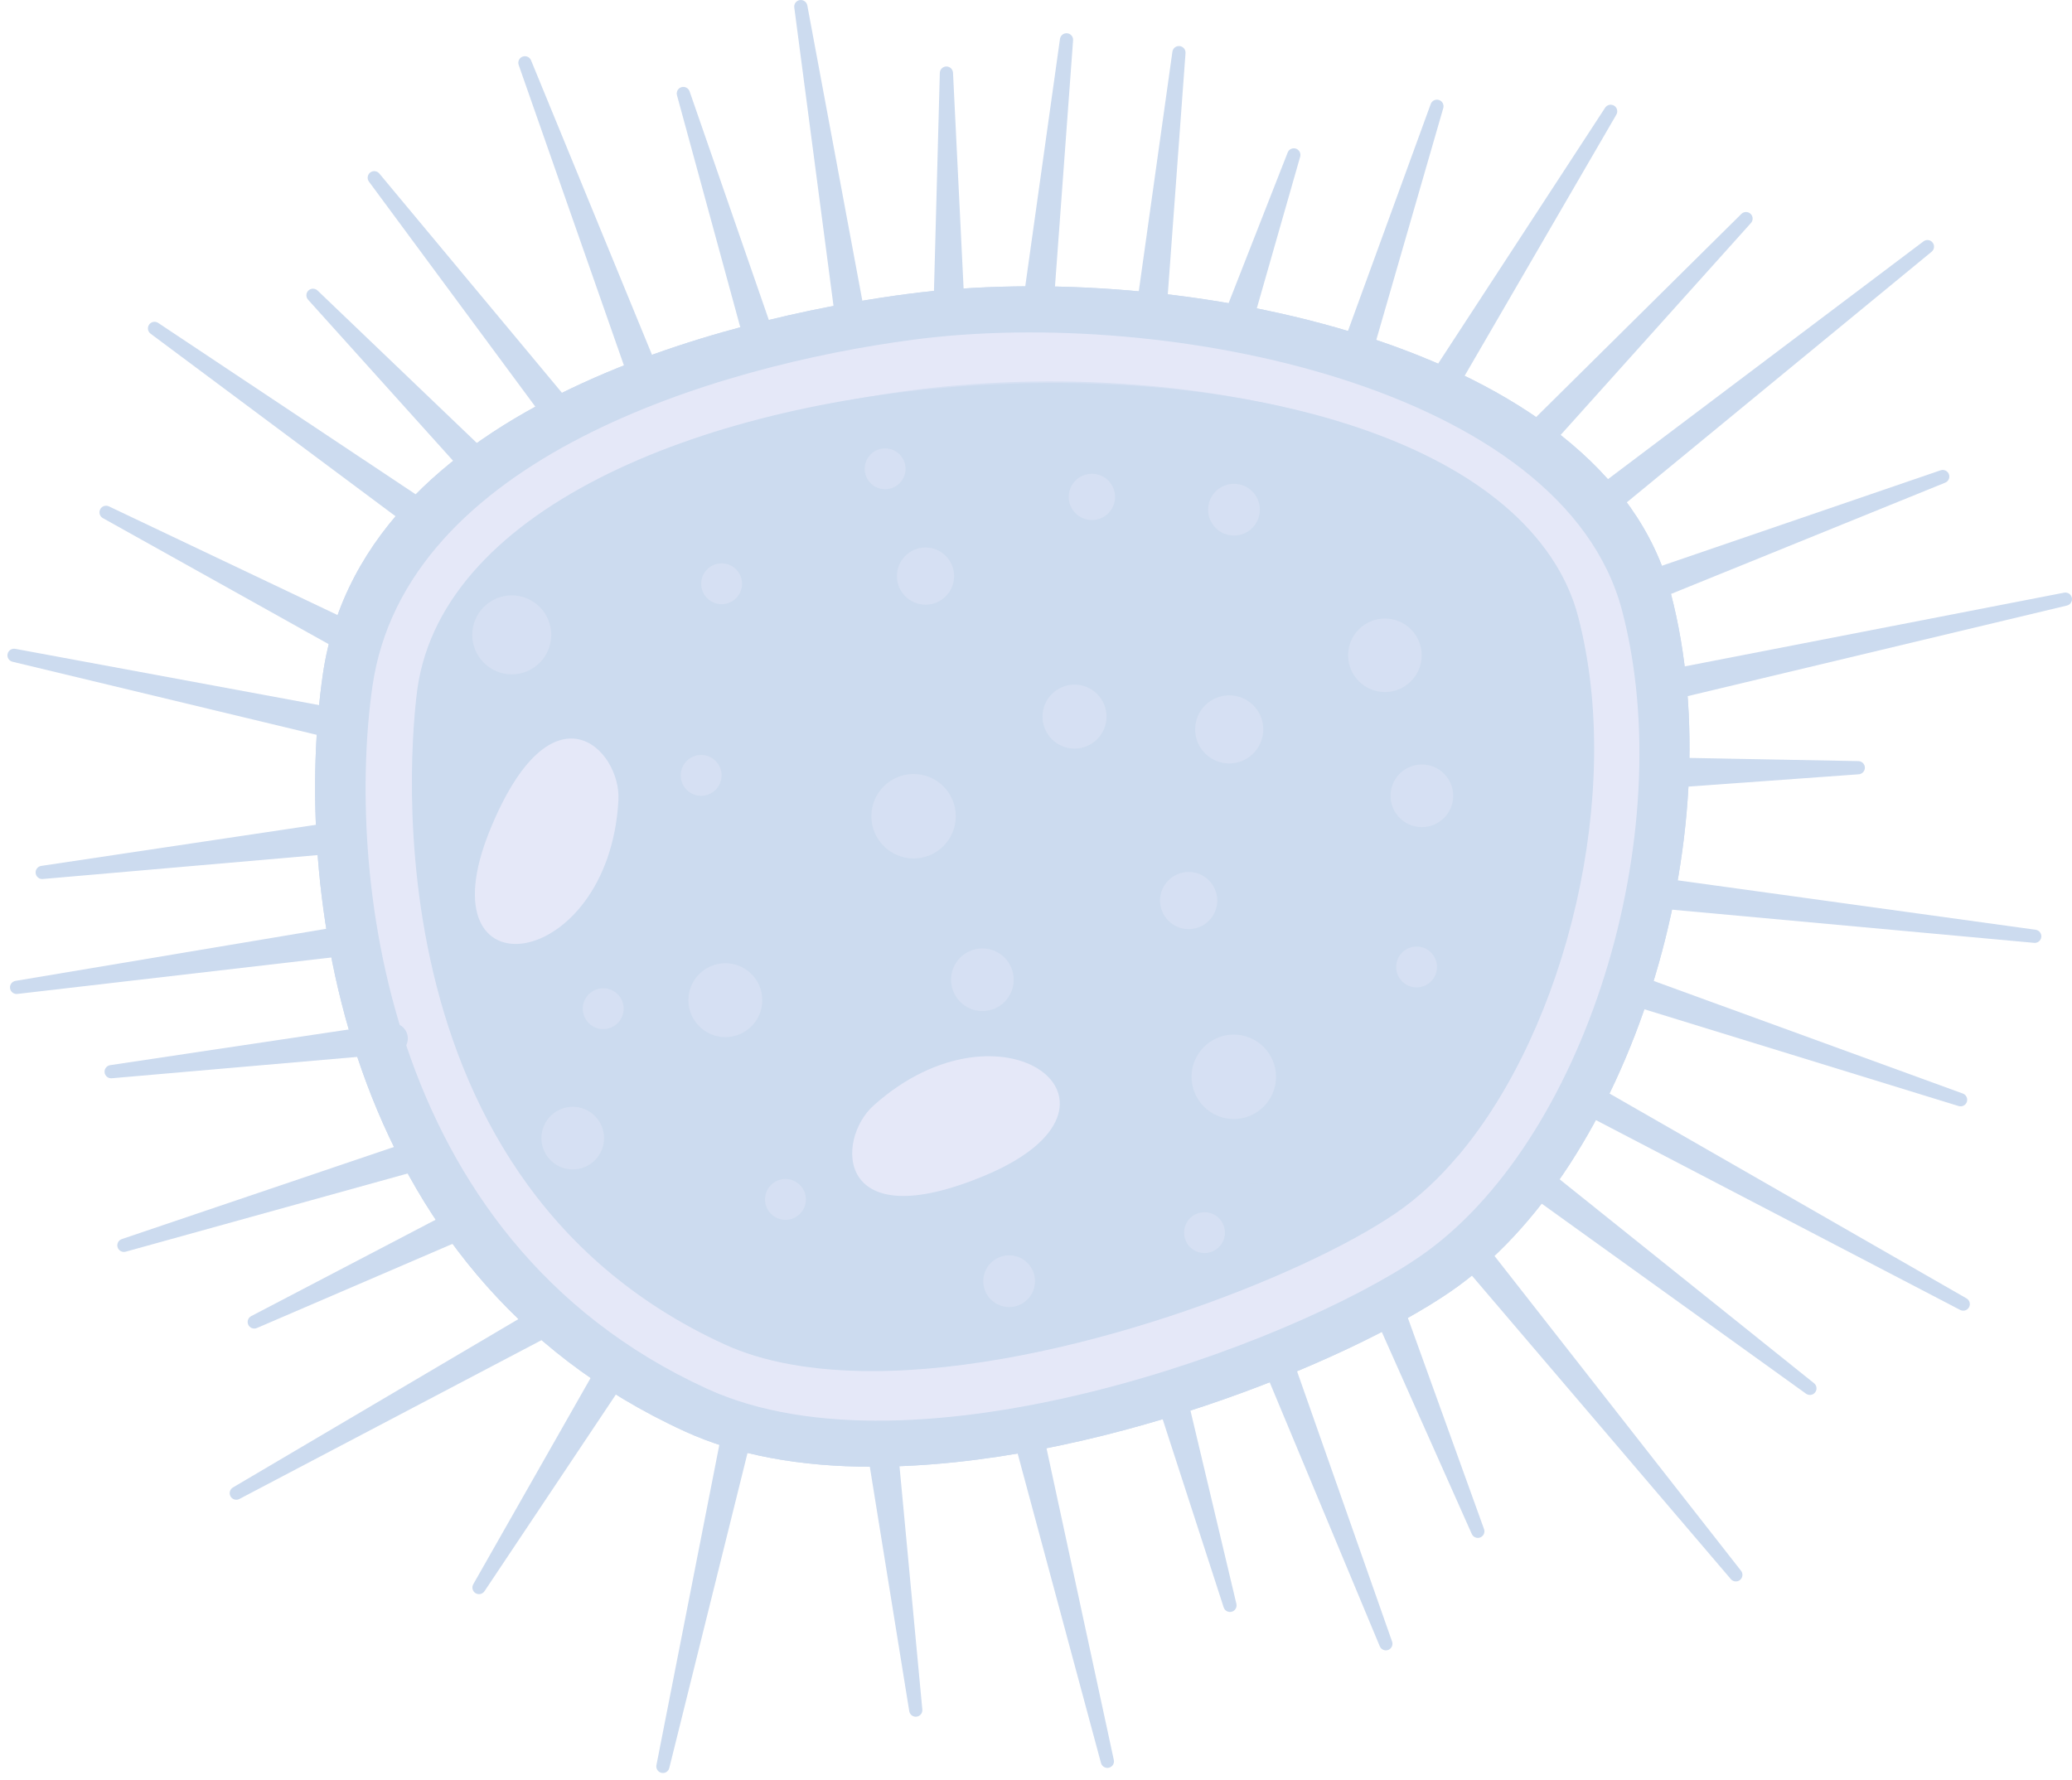 <svg width="213" height="183" viewBox="0 0 213 183" fill="none" xmlns="http://www.w3.org/2000/svg">
<g opacity="0.2">
<path d="M89.668 150.801C82.156 150.801 75.681 149.583 70.425 147.179C34.552 130.78 30.138 90.555 33.183 69.371C37.43 39.852 80.174 31.956 93.175 30.239C120.955 26.571 165.009 35.232 171.763 61.02C178.298 85.974 167.49 120.193 149.085 132.812C138.506 140.067 112.306 150.799 89.67 150.799L89.668 150.801Z" fill="#004AAD"/>
<path d="M89.668 150.801C82.156 150.801 75.681 149.583 70.425 147.179C34.552 130.78 30.138 90.555 33.183 69.371C37.43 39.852 80.174 31.956 93.175 30.239C120.955 26.571 165.009 35.232 171.763 61.02C178.298 85.974 167.49 120.193 149.085 132.812C138.506 140.067 112.306 150.799 89.67 150.799L89.668 150.801Z" fill="#004AAD"/>
<path d="M93.876 34.926C73.676 37.593 41.657 47.129 38.286 70.561C35.702 88.536 38.772 127.281 72.707 142.795C94.004 152.53 132.667 138.301 145.91 129.221C162.877 117.586 172.785 85.824 166.755 62.804C160.727 39.784 119.963 31.482 93.876 34.926Z" fill="#7C8EDE"/>
<path d="M149.889 118.833C147.925 121.165 145.792 123.151 143.523 124.705C133.836 131.356 109.073 140.969 89.669 140.969C83.576 140.969 78.479 140.044 74.519 138.237C36.204 120.723 42.634 72.805 42.916 70.767C48.353 33.063 152.866 27.706 162.255 63.518C166.941 81.431 161.069 105.617 149.889 118.833Z" fill="#004AAD"/>
<path opacity="0.6" d="M149.887 118.833C142.807 120.586 135.536 121.713 128.897 121.713C122.802 121.713 117.698 120.787 113.736 118.981C75.431 101.467 81.85 53.538 82.145 51.511C82.68 47.749 84.278 44.347 86.662 41.288C117.65 34.996 157.312 43.21 162.255 63.52C166.633 81.509 161.067 105.618 149.887 118.833Z" fill="#004AAD"/>
<path opacity="0.4" d="M110.459 76.969C112.277 76.969 113.751 75.496 113.751 73.678C113.751 71.86 112.277 70.387 110.459 70.387C108.642 70.387 107.168 71.86 107.168 73.678C107.168 75.496 108.642 76.969 110.459 76.969Z" fill="#7C8EDE"/>
<path opacity="0.4" d="M98.258 83.92C98.258 86.318 96.314 88.262 93.916 88.262C91.518 88.262 89.574 86.318 89.574 83.92C89.574 81.522 91.518 79.578 93.916 79.578C96.314 79.578 98.258 81.522 98.258 83.92Z" fill="#7C8EDE"/>
<path opacity="0.4" d="M126.832 115.053C129.23 115.053 131.174 113.109 131.174 110.711C131.174 108.313 129.23 106.369 126.832 106.369C124.434 106.369 122.49 108.313 122.49 110.711C122.49 113.109 124.434 115.053 126.832 115.053Z" fill="#7C8EDE"/>
<path opacity="0.4" d="M78.365 102.831C78.365 104.929 76.664 106.63 74.567 106.63C72.467 106.63 70.766 104.929 70.766 102.831C70.766 100.732 72.467 99.032 74.567 99.032C76.664 99.032 78.365 100.734 78.365 102.831Z" fill="#7C8EDE"/>
<path opacity="0.4" d="M52.608 69.334C54.852 69.334 56.67 67.516 56.67 65.272C56.67 63.029 54.852 61.211 52.608 61.211C50.365 61.211 48.547 63.029 48.547 65.272C48.547 67.516 50.365 69.334 52.608 69.334Z" fill="#7C8EDE"/>
<path opacity="0.4" d="M146.148 67.374C146.148 69.463 144.454 71.155 142.367 71.155C140.277 71.155 138.584 69.463 138.584 67.374C138.584 65.284 140.277 63.593 142.367 63.593C144.454 63.593 146.148 65.284 146.148 67.374Z" fill="#7C8EDE"/>
<path opacity="0.4" d="M129.864 74.992C129.864 76.926 128.296 78.494 126.362 78.494C124.427 78.494 122.859 76.926 122.859 74.992C122.859 73.057 124.427 71.489 126.362 71.489C128.296 71.489 129.864 73.057 129.864 74.992Z" fill="#7C8EDE"/>
<path opacity="0.4" d="M149.389 81.82C149.389 83.599 147.946 85.042 146.167 85.042C144.388 85.042 142.945 83.601 142.945 81.82C142.945 80.041 144.388 78.599 146.167 78.599C147.946 78.599 149.389 80.039 149.389 81.82Z" fill="#7C8EDE"/>
<path opacity="0.4" d="M104.211 100.733C104.211 102.512 102.768 103.954 100.989 103.954C99.21 103.954 97.768 102.512 97.768 100.733C97.768 98.954 99.21 97.511 100.989 97.511C102.768 97.511 104.211 98.954 104.211 100.733Z" fill="#7C8EDE"/>
<path opacity="0.4" d="M62.098 117.016C62.098 118.795 60.655 120.237 58.876 120.237C57.097 120.237 55.654 118.795 55.654 117.016C55.654 115.237 57.097 113.794 58.876 113.794C60.655 113.794 62.098 115.237 62.098 117.016Z" fill="#7C8EDE"/>
<path opacity="0.4" d="M125.134 92.589C125.134 94.212 123.819 95.53 122.193 95.53C120.569 95.53 119.252 94.212 119.252 92.589C119.252 90.965 120.569 89.647 122.193 89.647C123.817 89.647 125.134 90.963 125.134 92.589Z" fill="#7C8EDE"/>
<path opacity="0.4" d="M98.084 59.23C98.084 60.854 96.766 62.171 95.142 62.171C93.519 62.171 92.201 60.854 92.201 59.23C92.201 57.606 93.519 56.289 95.142 56.289C96.766 56.289 98.084 57.606 98.084 59.23Z" fill="#7C8EDE"/>
<path opacity="0.4" d="M106.399 131.724C106.399 133.195 105.207 134.387 103.739 134.387C102.268 134.387 101.078 133.195 101.078 131.724C101.078 130.253 102.268 129.063 103.739 129.063C105.209 129.063 106.399 130.253 106.399 131.724Z" fill="#7C8EDE"/>
<path opacity="0.4" d="M129.513 52.403C129.513 53.873 128.321 55.065 126.852 55.065C125.383 55.065 124.191 53.873 124.191 52.403C124.191 50.932 125.383 49.742 126.852 49.742C128.323 49.74 129.513 50.932 129.513 52.403Z" fill="#7C8EDE"/>
<path opacity="0.4" d="M114.629 51.09C114.629 52.403 113.565 53.472 112.247 53.472C110.934 53.472 109.865 52.405 109.865 51.09C109.865 49.775 110.932 48.708 112.247 48.708C113.565 48.708 114.629 49.775 114.629 51.09Z" fill="#7C8EDE"/>
<path opacity="0.4" d="M93.091 48.201C93.091 49.361 92.15 50.302 90.99 50.302C89.83 50.302 88.889 49.361 88.889 48.201C88.889 47.041 89.83 46.1 90.99 46.1C92.15 46.1 93.091 47.041 93.091 48.201Z" fill="#7C8EDE"/>
<path opacity="0.4" d="M145.623 101.52C146.783 101.52 147.724 100.579 147.724 99.419C147.724 98.258 146.783 97.317 145.623 97.317C144.462 97.317 143.521 98.258 143.521 99.419C143.521 100.579 144.462 101.52 145.623 101.52Z" fill="#7C8EDE"/>
<path opacity="0.4" d="M125.924 126.733C125.924 127.893 124.982 128.835 123.822 128.835C122.662 128.835 121.721 127.893 121.721 126.733C121.721 125.573 122.662 124.632 123.822 124.632C124.982 124.634 125.924 125.573 125.924 126.733Z" fill="#7C8EDE"/>
<path opacity="0.4" d="M76.283 60.019C76.283 61.179 75.342 62.121 74.181 62.121C73.021 62.121 72.08 61.179 72.08 60.019C72.08 58.859 73.021 57.918 74.181 57.918C75.342 57.92 76.283 58.859 76.283 60.019Z" fill="#7C8EDE"/>
<path opacity="0.4" d="M64.113 103.709C64.113 104.869 63.172 105.81 62.012 105.81C60.851 105.81 59.91 104.869 59.91 103.709C59.91 102.549 60.851 101.607 62.012 101.607C63.172 101.605 64.113 102.547 64.113 103.709Z" fill="#7C8EDE"/>
<path opacity="0.4" d="M74.179 79.72C74.179 80.88 73.238 81.821 72.078 81.821C70.918 81.821 69.977 80.88 69.977 79.72C69.977 78.559 70.918 77.618 72.078 77.618C73.238 77.618 74.179 78.557 74.179 79.72Z" fill="#7C8EDE"/>
<path opacity="0.4" d="M82.847 123.317C82.847 124.477 81.906 125.419 80.746 125.419C79.586 125.419 78.644 124.477 78.644 123.317C78.644 122.157 79.586 121.216 80.746 121.216C81.906 121.218 82.847 122.159 82.847 123.317Z" fill="#7C8EDE"/>
<path d="M50.347 85.391C56.693 69.786 63.862 77.004 63.574 82.277C62.603 100.049 43.348 102.636 50.347 85.391Z" fill="#7C8EDE"/>
<path d="M101.36 120.813C85.839 127.36 85.872 117.187 89.805 113.661C103.058 101.781 118.502 113.567 101.36 120.813Z" fill="#7C8EDE"/>
<path d="M42.542 54.479L15.48 34.308C15.18 34.083 15.118 33.66 15.341 33.359C15.558 33.069 15.962 33.003 16.26 33.2L44.357 51.904C45.081 52.385 45.278 53.364 44.796 54.089C44.313 54.813 43.336 55.01 42.609 54.526C42.59 54.512 42.564 54.495 42.542 54.479Z" fill="#004AAD"/>
<path d="M34.587 66.674L10.572 53.268C10.245 53.085 10.128 52.671 10.311 52.344C10.486 52.032 10.874 51.911 11.195 52.062L36.033 63.87C36.819 64.245 37.154 65.186 36.782 65.972C36.407 66.758 35.468 67.092 34.68 66.72C34.648 66.706 34.615 66.69 34.587 66.674Z" fill="#004AAD"/>
<path d="M34.455 76.006L1.284 68.037C0.92 67.949 0.695 67.583 0.783 67.219C0.868 66.866 1.214 66.645 1.565 66.709L35.108 72.922C35.963 73.081 36.53 73.903 36.371 74.759C36.212 75.614 35.39 76.179 34.535 76.022C34.511 76.018 34.481 76.012 34.455 76.006Z" fill="#004AAD"/>
<path d="M33.393 87.851L4.397 90.374C4.023 90.406 3.695 90.129 3.663 89.757C3.631 89.399 3.888 89.081 4.238 89.027L33.025 84.721C33.886 84.591 34.688 85.186 34.818 86.048C34.947 86.91 34.352 87.712 33.49 87.841C33.459 87.843 33.423 87.847 33.393 87.851Z" fill="#004AAD"/>
<path d="M37.104 98.089L1.784 102.191C1.412 102.234 1.076 101.968 1.032 101.596C0.99 101.235 1.241 100.909 1.593 100.849L36.662 94.969C37.522 94.826 38.334 95.405 38.477 96.263C38.62 97.122 38.041 97.934 37.182 98.077C37.158 98.081 37.128 98.087 37.104 98.089Z" fill="#004AAD"/>
<path d="M40.483 108.337L11.485 110.861C11.111 110.892 10.783 110.616 10.751 110.244C10.719 109.886 10.976 109.567 11.326 109.513L40.113 105.207C40.974 105.078 41.776 105.673 41.906 106.534C42.035 107.396 41.44 108.198 40.578 108.327C40.548 108.329 40.513 108.333 40.483 108.337Z" fill="#004AAD"/>
<path d="M43.912 120.096L12.919 128.693C12.558 128.792 12.184 128.581 12.083 128.221C11.987 127.873 12.182 127.513 12.519 127.397L42.985 117.083C43.809 116.805 44.704 117.247 44.983 118.07C45.262 118.894 44.82 119.79 43.996 120.068C43.97 120.08 43.94 120.09 43.912 120.096Z" fill="#004AAD"/>
<path d="M48.329 127.107L26.406 136.54C26.061 136.687 25.663 136.528 25.514 136.186C25.373 135.857 25.512 135.479 25.823 135.316L46.976 124.26C47.748 123.856 48.701 124.156 49.103 124.926C49.505 125.699 49.209 126.652 48.437 127.054C48.403 127.074 48.365 127.092 48.329 127.107Z" fill="#004AAD"/>
<path d="M163.821 50.378L197.732 24.817C198.03 24.592 198.456 24.652 198.681 24.95C198.9 25.241 198.848 25.653 198.57 25.881L165.769 52.854C165.096 53.407 164.103 53.309 163.55 52.637C162.997 51.964 163.094 50.971 163.767 50.418C163.785 50.406 163.805 50.39 163.821 50.378Z" fill="#004AAD"/>
<path d="M157.351 43.437L179.014 21.993C179.28 21.731 179.71 21.733 179.973 21.999C180.228 22.256 180.232 22.664 179.995 22.929L159.634 45.61C159.052 46.259 158.055 46.313 157.407 45.73C156.758 45.149 156.704 44.152 157.287 43.503C157.305 43.483 157.329 43.457 157.351 43.437Z" fill="#004AAD"/>
<path d="M47.835 48.772L31.671 30.813C31.42 30.534 31.442 30.106 31.72 29.855C31.985 29.617 32.389 29.627 32.644 29.869L50.098 46.579C50.727 47.182 50.748 48.179 50.145 48.81C49.543 49.439 48.546 49.461 47.917 48.86C47.889 48.83 47.859 48.8 47.835 48.772Z" fill="#004AAD"/>
<path d="M56.395 43.657L37.928 18.675C37.705 18.375 37.769 17.949 38.069 17.728C38.36 17.513 38.766 17.567 38.993 17.84L58.873 41.711C59.43 42.38 59.34 43.375 58.669 43.932C58.001 44.489 57.006 44.398 56.449 43.729C56.433 43.707 56.413 43.681 56.395 43.657Z" fill="#004AAD"/>
<path d="M64.563 38.78L53.321 6.68C53.198 6.326 53.383 5.94 53.737 5.816C54.08 5.697 54.452 5.868 54.589 6.198L67.51 37.66C67.84 38.466 67.456 39.387 66.65 39.718C65.844 40.048 64.923 39.664 64.593 38.858C64.583 38.834 64.573 38.804 64.563 38.78Z" fill="#004AAD"/>
<path d="M76.615 35.534L69.592 9.792C69.495 9.43 69.706 9.058 70.068 8.958C70.414 8.865 70.77 9.058 70.888 9.39L79.626 34.601C79.91 35.423 79.474 36.322 78.653 36.607C77.829 36.891 76.931 36.456 76.647 35.634C76.635 35.602 76.625 35.566 76.615 35.534Z" fill="#004AAD"/>
<path d="M146.119 40.019L165.008 11.073C165.213 10.76 165.632 10.671 165.945 10.876C166.247 11.073 166.341 11.475 166.16 11.785L148.801 41.673C148.364 42.425 147.398 42.682 146.646 42.244C145.894 41.806 145.637 40.841 146.075 40.089C146.089 40.067 146.107 40.041 146.119 40.019Z" fill="#004AAD"/>
<path d="M138.081 35.367L147.078 10.694C147.205 10.341 147.595 10.161 147.947 10.288C148.283 10.409 148.465 10.773 148.367 11.114L141.078 36.344C140.837 37.18 139.961 37.664 139.126 37.421C138.29 37.18 137.806 36.305 138.049 35.469C138.057 35.437 138.071 35.399 138.081 35.367Z" fill="#004AAD"/>
<path d="M125.482 33.25L132.373 15.678C132.508 15.328 132.902 15.157 133.253 15.294C133.579 15.422 133.75 15.78 133.657 16.112L128.467 34.261C128.228 35.099 127.354 35.584 126.517 35.343C125.679 35.105 125.195 34.231 125.434 33.393C125.446 33.343 125.462 33.296 125.482 33.25Z" fill="#004AAD"/>
<path d="M86.019 34L81.651 0.766C81.601 0.394 81.864 0.055 82.236 0.006C82.594 -0.04 82.924 0.203 82.99 0.555L89.131 33.509C89.29 34.364 88.725 35.186 87.871 35.347C87.016 35.507 86.192 34.941 86.032 34.086C86.026 34.06 86.023 34.028 86.019 34Z" fill="#004AAD"/>
<path d="M116.739 32.275L120.522 5.317C120.573 4.947 120.916 4.688 121.288 4.74C121.644 4.79 121.895 5.108 121.871 5.46L119.875 32.609C119.811 33.477 119.055 34.13 118.188 34.066C117.318 34.002 116.667 33.246 116.731 32.379C116.729 32.345 116.733 32.307 116.739 32.275Z" fill="#004AAD"/>
<path d="M105.182 30.959L108.965 4.001C109.017 3.631 109.359 3.372 109.731 3.424C110.085 3.473 110.338 3.792 110.312 4.144L108.316 31.291C108.253 32.159 107.497 32.812 106.629 32.748C105.759 32.684 105.109 31.928 105.172 31.06C105.174 31.03 105.178 30.993 105.182 30.959Z" fill="#004AAD"/>
<path d="M95.978 31.145L96.613 7.496C96.623 7.122 96.936 6.825 97.31 6.835C97.666 6.845 97.951 7.13 97.969 7.48L99.129 31.109C99.17 31.979 98.502 32.719 97.63 32.763C96.76 32.804 96.02 32.136 95.978 31.264C95.978 31.226 95.978 31.184 95.978 31.145Z" fill="#004AAD"/>
<path d="M159.709 120.751L186.482 142.215C186.775 142.45 186.822 142.876 186.586 143.168C186.359 143.451 185.951 143.502 185.66 143.293L157.801 123.26C157.094 122.753 156.933 121.768 157.44 121.059C157.948 120.353 158.935 120.192 159.641 120.699C159.665 120.717 159.689 120.735 159.709 120.751Z" fill="#004AAD"/>
<path d="M168.971 58.807L199.491 48.354C199.845 48.233 200.232 48.422 200.353 48.776C200.47 49.118 200.297 49.488 199.967 49.624L170.075 61.759C169.27 62.085 168.348 61.697 168.022 60.891C167.696 60.083 168.084 59.164 168.89 58.837C168.915 58.827 168.947 58.815 168.971 58.807Z" fill="#004AAD"/>
<path d="M57.087 137.041L24.607 154.117C24.274 154.292 23.864 154.165 23.691 153.832C23.522 153.512 23.637 153.116 23.946 152.933L55.553 134.289C56.303 133.847 57.268 134.096 57.712 134.846C58.156 135.596 57.905 136.561 57.155 137.005C57.133 137.015 57.107 137.029 57.087 137.041Z" fill="#004AAD"/>
<path d="M63.7 142.796L49.804 163.6C49.597 163.91 49.176 163.996 48.863 163.787C48.567 163.59 48.477 163.194 48.65 162.887L61.018 141.141C61.448 140.385 62.411 140.12 63.169 140.55C63.925 140.98 64.19 141.943 63.76 142.701C63.742 142.731 63.722 142.765 63.7 142.796Z" fill="#004AAD"/>
<path d="M77.559 146.512L68.803 181.774C68.713 182.138 68.345 182.359 67.981 182.269C67.629 182.182 67.41 181.832 67.48 181.481L74.482 145.827C74.65 144.973 75.479 144.416 76.333 144.583C77.187 144.752 77.744 145.58 77.577 146.434C77.571 146.46 77.565 146.49 77.559 146.512Z" fill="#004AAD"/>
<path d="M92.291 148.859L94.814 175.764C94.85 176.136 94.576 176.466 94.204 176.502C93.847 176.536 93.527 176.283 93.471 175.935L89.167 149.257C89.028 148.397 89.613 147.588 90.472 147.45C91.332 147.311 92.142 147.896 92.279 148.756C92.283 148.789 92.289 148.827 92.291 148.859Z" fill="#004AAD"/>
<path d="M106.967 146.062L114.499 180.944C114.579 181.31 114.346 181.671 113.98 181.75C113.625 181.826 113.275 181.609 113.182 181.265L103.904 146.806C103.678 145.967 104.175 145.101 105.017 144.874C105.857 144.647 106.722 145.147 106.949 145.986C106.955 146.008 106.963 146.038 106.967 146.062Z" fill="#004AAD"/>
<path d="M121.925 143.119L127.1 164.899C127.188 165.263 126.961 165.629 126.597 165.715C126.251 165.799 125.904 165.596 125.795 165.265L118.89 143.971C118.621 143.143 119.075 142.253 119.903 141.985C120.731 141.716 121.62 142.17 121.889 142.997C121.905 143.035 121.917 143.079 121.925 143.119Z" fill="#004AAD"/>
<path d="M163.714 111.43L202.156 133.493C202.481 133.68 202.594 134.094 202.407 134.418C202.226 134.735 201.826 134.848 201.506 134.681L162.202 114.194C161.43 113.792 161.129 112.841 161.533 112.069C161.935 111.297 162.888 110.996 163.66 111.4C163.676 111.408 163.698 111.422 163.714 111.43Z" fill="#004AAD"/>
<path d="M170.766 68.986L212.193 60.934C212.561 60.863 212.917 61.104 212.987 61.47C213.057 61.828 212.83 62.174 212.48 62.258L171.432 72.066C170.585 72.269 169.735 71.746 169.532 70.898C169.329 70.052 169.852 69.201 170.7 69C170.72 68.996 170.746 68.99 170.766 68.986Z" fill="#004AAD"/>
<path d="M168.448 100.289L201.78 112.433C202.132 112.563 202.313 112.951 202.186 113.303C202.063 113.643 201.693 113.822 201.35 113.719L167.445 103.276C166.613 103.019 166.146 102.137 166.402 101.305C166.659 100.474 167.541 100.006 168.373 100.263C168.396 100.271 168.426 100.281 168.448 100.289Z" fill="#004AAD"/>
<path d="M171.319 77.881L191.042 78.253C191.416 78.259 191.714 78.569 191.708 78.944C191.7 79.296 191.424 79.582 191.079 79.608L171.405 81.031C170.535 81.095 169.781 80.44 169.717 79.572C169.653 78.703 170.308 77.948 171.176 77.885C171.222 77.881 171.271 77.881 171.319 77.881Z" fill="#004AAD"/>
<path d="M170.493 90.236L209.263 95.593C209.634 95.645 209.892 95.987 209.843 96.358C209.793 96.718 209.466 96.972 209.11 96.939L170.135 93.367C169.267 93.287 168.63 92.521 168.71 91.653C168.789 90.786 169.556 90.147 170.423 90.226C170.443 90.228 170.471 90.232 170.493 90.236Z" fill="#004AAD"/>
<path d="M132.651 139.039L143.106 168.779C143.231 169.134 143.044 169.52 142.692 169.643C142.352 169.762 141.98 169.593 141.842 169.265L129.71 140.17C129.375 139.366 129.753 138.442 130.557 138.108C131.361 137.774 132.285 138.152 132.619 138.956C132.629 138.982 132.641 139.013 132.651 139.039Z" fill="#004AAD"/>
<path d="M152.621 127.837L178.978 161.5C179.209 161.794 179.158 162.22 178.863 162.451C178.576 162.676 178.165 162.632 177.93 162.357L150.182 129.831C149.616 129.168 149.696 128.173 150.359 127.608C151.021 127.043 152.016 127.123 152.581 127.785C152.591 127.801 152.607 127.821 152.621 127.837Z" fill="#004AAD"/>
<path d="M144.197 134.027L152.557 157.212C152.684 157.564 152.501 157.952 152.149 158.079C151.812 158.201 151.442 158.038 151.299 157.717L141.271 135.201C140.917 134.405 141.275 133.473 142.069 133.119C142.865 132.765 143.797 133.123 144.151 133.917C144.169 133.953 144.183 133.991 144.197 134.027Z" fill="#004AAD"/>
</g>
</svg>
